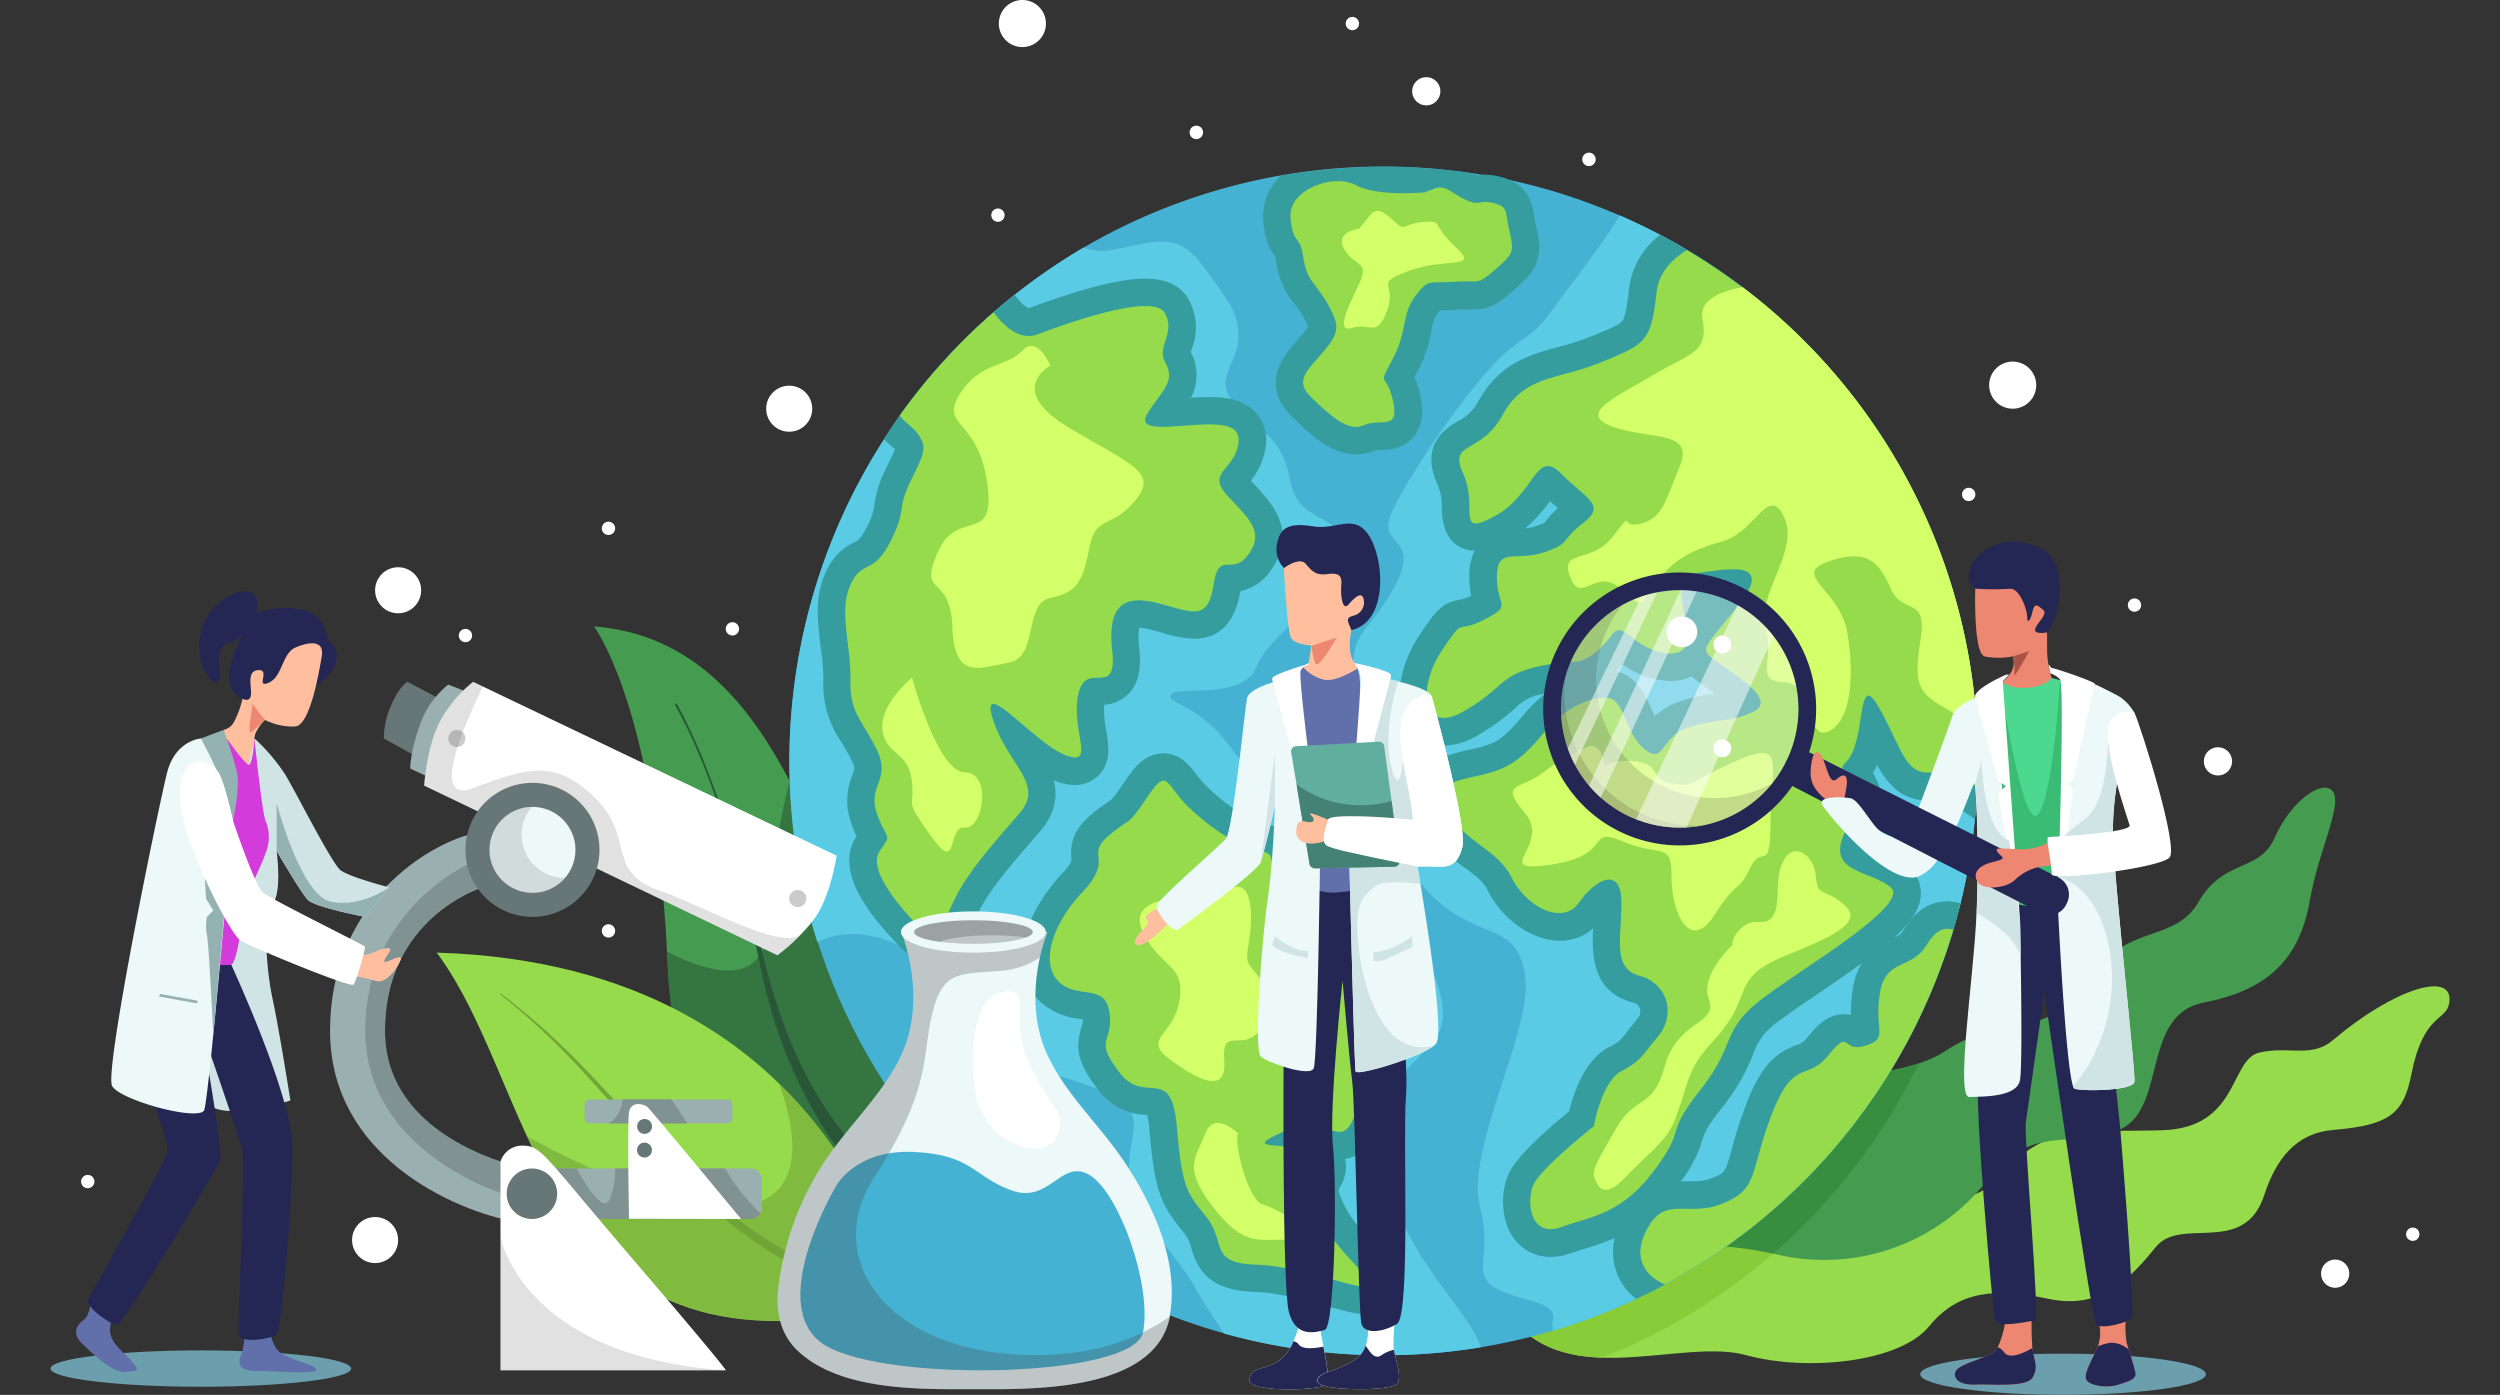<svg xmlns="http://www.w3.org/2000/svg" viewBox="0 0 472.28 263.51"><rect x="0" y="0" width="472.28" height="263.51" fill="#333333" stroke="none"/><defs><style>.cls-1{fill:none;}.cls-2{fill:#6c9fad;}.cls-3{fill:#95db4b;}.cls-4{fill:#88cc3a;}.cls-5{fill:#459b4f;}.cls-6{fill:#388e3e;}.cls-7,.cls-8{fill:#295638;}.cls-8{opacity:0.55;}.cls-10,.cls-9{fill:#72a537;}.cls-10{opacity:0.59;}.cls-11{fill:#46b2d3;}.cls-12{fill:#5acbe5;}.cls-13{fill:#359d9e;}.cls-14{fill:#d3ff69;}.cls-15{fill:#242754;}.cls-16{fill:#ffbf9f;}.cls-17,.cls-27{fill:#fff;}.cls-18{fill:#616faa;}.cls-19{fill:#edf8f9;}.cls-20{fill:#ed8772;}.cls-21{fill:#d1e4e5;}.cls-22{fill:#61ad9e;}.cls-23{fill:#458276;}.cls-24{fill:#4cd88e;}.cls-25{fill:#3bbc75;}.cls-26{fill:#aa5446;}.cls-27{opacity:0.33;}.cls-28{fill:#383838;opacity:0.18;}.cls-29{opacity:0.51;}.cls-30,.cls-34{fill:#424242;}.cls-30{opacity:0.27;}.cls-31{fill:#9aafaf;}.cls-32,.cls-33{fill:#677777;}.cls-32{opacity:0.5;}.cls-34{opacity:0.16;}.cls-35{fill:#94b2b2;}.cls-36{fill:#d33bdb;}</style></defs><g id="レイヤー_2" data-name="レイヤー 2"><g id="design"><rect class="cls-1" y="0.25" width="472.28" height="263"/><ellipse class="cls-2" cx="389.74" cy="259.61" rx="26.98" ry="3.89"/><ellipse class="cls-2" cx="37.94" cy="258.54" rx="28.4" ry="3.43"/><path class="cls-3" d="M462.7,189.4c-.5,3.62-4.83,1.81-7.15,13.49-1.46,7.37-3.93,9.67-14.8,10.57-7,.58-10.78,5.5-13,12.28-3.79,11.66-15.69,4-20.43,9.77s-10.17,12-20.24,9.87-17.12-1.61-22.65,5.18-23,8.61-34.57,5.44-31.77,6-42.87-5.44c4.61-18.59,34-24.45,34-24.45s11,3.32,24.7-1.38,22.84,8.42,33.16-3.45c7.93-9.12,15.15-7.32,29.65-7.77s12.7-13.3,18.27-14.65,9.9,1.12,14-2.41C452,186.92,463.57,183.14,462.7,189.4Z"/><path class="cls-4" d="M347.32,224.26c-.53.13-1.07.28-1.61.47-13.69,4.7-24.7,1.38-24.7,1.38s-29.4,5.86-34,24.45c4.21,4.34,9.74,5.71,15.61,5.91,2.19-.86,4.35-1.78,6.47-2.78,1.85-.86,3.67-1.78,5.46-2.74A113,113,0,0,0,347.32,224.26Z"/><path class="cls-5" d="M440.21,149.06c3,1.86-2,10.61-3.89,21.21s-7.55,16.71-20,19.13-6.35,21.65-17.22,24.46-15.81-.8-23.66,9.07a39.07,39.07,0,0,1-40,14c-18.12-4-22.73.84-29.94,3.69,3.16-17.89,12.42-37.92,12.42-37.92s36.74,4.21,49.48-4.09,19-1.45,26.6-13,16.65-7.14,21.38-15.3,11.42-5.46,14.3-12S438,147.68,440.21,149.06Z"/><path class="cls-6" d="M362.47,200.87c-15.37,5.16-44.55,1.82-44.55,1.82s-9.26,20-12.42,37.92c7.15-2.83,11.74-7.63,29.47-3.79A112.59,112.59,0,0,0,362.47,200.87Z"/><path class="cls-5" d="M157,242.64s-29.22-20.56-30.88-60.31-10.18-58.6-13.9-64c23.65,1.92,36.27,22.12,47.48,54.56S195.1,212.8,195.1,212.8,184.18,250.43,157,242.64Z"/><path class="cls-7" d="M127.9,133a107,107,0,0,1,5.92,13.05c1.75,4.44,3.3,9,4.73,13.52s2.73,9.15,3.9,13.78,2.12,9.32,3.52,13.85c2.75,9.05,6.55,17.89,12.24,25.36a52.29,52.29,0,0,0,9.69,10,43.44,43.44,0,0,0,5.75,3.73c1,.52,2,1,3.06,1.43.51.2,1,.39,1.55.56a14.38,14.38,0,0,0,1.45.4h0a2.26,2.26,0,0,1-.83,4.45.86.86,0,0,1-.23-.06,16.52,16.52,0,0,1-1.95-.72c-.59-.26-1.17-.54-1.74-.82-1.14-.58-2.23-1.21-3.29-1.88a46,46,0,0,1-5.92-4.52A58,58,0,0,1,156.2,214a87.48,87.48,0,0,1-11.4-26.45c-.28-1.17-.59-2.33-.85-3.5l-.74-3.51c-.51-2.33-1-4.67-1.52-7q-1.59-7-3.58-13.83c-2.78-9.09-5.94-18.17-10.56-26.49h0a.21.21,0,0,1,.07-.28A.21.21,0,0,1,127.9,133Z"/><path class="cls-8" d="M159.72,172.87a188.23,188.23,0,0,0-10.54-25.34,121.78,121.78,0,0,0-3.73,25.68c-.39,13.46-10.61,11.13-19.43,6.55,0,.85.09,1.7.12,2.57C127.8,222.08,157,242.64,157,242.64c27.16,7.79,38.08-29.84,38.08-29.84S170.93,205.31,159.72,172.87Z"/><path class="cls-3" d="M170.38,246.3s-10.66-64-87.87-66.34C102.67,207.12,101,263.7,170.38,246.3Z"/><path class="cls-9" d="M162.39,244.85a91.71,91.71,0,0,1-19.94-10.37,106.85,106.85,0,0,1-16.82-14.8c-5.13-5.42-9.89-11.14-14.93-16.6a135.87,135.87,0,0,0-16.21-15.24.1.1,0,0,1,0-.14.09.09,0,0,1,.14,0,135.77,135.77,0,0,1,16.58,14.94c5.16,5.38,10,11,15.25,16.28a105.92,105.92,0,0,0,16.9,14.27,89.84,89.84,0,0,0,19.75,9.75h0a1,1,0,1,1-.69,1.93Z"/><path class="cls-10" d="M147.17,204.71c2.59,7,6,20.63-6,23-11.11,2.21-30.43-6.95-41.54-13,10.56,22.85,25.61,42.87,70.79,31.54C170.38,246.3,166.59,223.57,147.17,204.71Z"/><path class="cls-11" d="M373.62,143.75c0,1.66,0,3.3-.11,4.94q-.12,3-.42,5.95a108.56,108.56,0,0,1-2.72,16c-.41,1.68-.87,3.35-1.36,5a112.46,112.46,0,0,1-54.47,67c-1.79,1-3.61,1.88-5.46,2.74a112,112,0,0,1-29.43,9.15A112.28,112.28,0,0,1,167,83c1-1.51,2-3,3-4.45A113.18,113.18,0,0,1,187.69,59c1.31-1.13,2.64-2.24,4-3.31a113.55,113.55,0,0,1,13-8.91,112.35,112.35,0,0,1,56.64-15.32,112.34,112.34,0,0,1,17,1.29h0c.54.08,1.1.17,1.64.27h0q2.67.43,5.3,1h0A111.28,111.28,0,0,1,306,40.72c2.58,1.12,5.12,2.34,7.59,3.64,1.7.9,3.37,1.83,5,2.81A112.16,112.16,0,0,1,373.62,143.75Z"/><path class="cls-12" d="M373.62,143.75c0,1.66,0,3.3-.11,4.94q-.12,3-.42,5.95a108.56,108.56,0,0,1-2.72,16c-.41,1.68-.87,3.35-1.36,5a112.46,112.46,0,0,1-54.47,67c-1.79,1-3.61,1.88-5.46,2.74a110.64,110.64,0,0,1-15.64,6c-.91-2.42,2.48-3.91-5.29-6-12.89-3.41-5.57-5.94-8.5-17.11s9.68-33,8.5-43.5-8.17-7.14-16.48-14.5-6.23-12.9-10.31-20.13-5.79-9.91-5.88-20.9,2.17-8.23,7.75-18.05-3-7.84-.47-14,15.67-26.09,22.9-31.55,4.19-2.86,12-13c3.48-4.55,6.31-8.72,8.37-11.93,2.58,1.12,5.12,2.34,7.59,3.64,1.7.9,3.37,1.83,5,2.81A112.16,112.16,0,0,1,373.62,143.75Z"/><path class="cls-12" d="M279.65,254.53a112.86,112.86,0,0,1-48.35-2.59h0c-9.48-14.05-1.91-4.62-13.49-19.72s4.57-20.82-10.51-26.54-20.8-3.6-22.88-10.37,1.56,12-8.31,0,14.23-7.62-6.39-16.8c-7.27-3.24-12.05-2.05-15.31-.56A112.45,112.45,0,0,1,167,83c1-1.51,2-3,3-4.45A113.18,113.18,0,0,1,187.69,59c1.31-1.13,2.64-2.24,4-3.31a113.55,113.55,0,0,1,13-8.91,10,10,0,0,0,5.66.37c8.31-1.48,12-3.63,17.14,3.43s6.58,8.65,6.41,13.55-5.22,7.59,0,13,8.21,5.39,10,14.22,12.34,4.9,8.61,14.65-12.55,13.65-15.15,20-15.19,3.5-16.16,5.19,4.46,1.65,10.05,8.43,6.35,11.29,14.55,14,9.74,7.86,14.42,13.06,15.58,21.85,11.42,28.59-8.86,6.07-7.29,15.24-3.16,11.83,1.29,21.66C269.57,240.83,278.85,250.23,279.65,254.53Z"/><path class="cls-13" d="M285.79,55c-2.5,2.15-4.21,3.46-7.45,3.46h-1.63c-.42,0-.93,0-1.55.05-1.29.1-2.29.11-3,.11H272l-.46.6a7.35,7.35,0,0,0-1.11,3.23,26.47,26.47,0,0,1-2.82,8.09c-.11.22-.25.47-.39.72a17.2,17.2,0,0,1,1.09,3.5c.44,2.09.81,5.13-1.13,7.6S262.34,85,260.82,85a6.55,6.55,0,0,0-1,.08,8.78,8.78,0,0,1-3.59.76c-4.68,0-8.33-3.46-11.85-6.81l-.13-.13c-6.61-6.29-1.45-12.1.77-14.58L246.16,63a13.35,13.35,0,0,0,1-1.29c-.13-.3-.36-.79-.78-1.59a16.48,16.48,0,0,0-1.65-2.44,16,16,0,0,1-3.64-8.24,6,6,0,0,0-.19-1v0c-1.16-1.53-1.91-3.12-2.25-6.72a10.18,10.18,0,0,1,2.72-7.87c.21-.23.43-.46.65-.66a112.64,112.64,0,0,1,36.38-.39h0a6.1,6.1,0,0,0,.72.37A7.19,7.19,0,0,1,280,33h0a4.18,4.18,0,0,1,.51,0,11.86,11.86,0,0,1,2.7.34,11.36,11.36,0,0,1,2.09.7h0c3.38,1.52,4.12,4.23,4.52,6.72.09.51.18,1.12.36,1.86C291.57,48.46,290.74,50.76,285.79,55Z"/><path class="cls-13" d="M240.05,107.76a9.16,9.16,0,0,1-5.73,3.91c-1,6-4,9-8.78,9a23.22,23.22,0,0,1-6.17-1.19c-.48-.13-1-.28-1.52-.41a11.16,11.16,0,0,0-2.64-.48,13.68,13.68,0,0,0,0,3.76c.29,2.65.36,6-1.78,8.45a7,7,0,0,1-4.84,2.33,20.54,20.54,0,0,0,.41,5c.43,2.61.91,5.57-1.15,8a6.24,6.24,0,0,1-4.82,2.17,10.14,10.14,0,0,1-3.69-.79l-.27-.1c.73,2.88.4,6.18-2.6,9.66l-1.11,1.27c-4.15,4.81-7.74,9-9.88,12.8-.48.87-.91,1.83-1.35,2.78-1.48,3.22-3.51,7.63-8.31,7.63a8.34,8.34,0,0,1-6.12-3c-4.09-4.37-12.54-13.42-7.91-20.55a26.38,26.38,0,0,1-1-2.57,12.4,12.4,0,0,1,.23-9c.48-1.37.5-1.43,0-2.52-.7-1.47-1.4-2.61-2.06-3.72a18.91,18.91,0,0,1-3.41-11.87A43.49,43.49,0,0,0,155,122c-.55-4.6-1.12-9.36.95-13.8a10.91,10.91,0,0,1,5.49-5.78c.71-.37,1.1-.57,2.07-2.39a12.33,12.33,0,0,0,1.68-4.77,21.43,21.43,0,0,1,2.26-6.92c.4-.81,1.25-2.51,1.63-3.48,0,0,0,0,0,0s-.45-.41-.71-.62-.91-.77-1.43-1.3c1-1.51,2-3,3-4.45A113.18,113.18,0,0,1,187.69,59c1.31-1.13,2.64-2.24,4-3.31l.14.16a7.55,7.55,0,0,0,2.48,2.39c9.95-3.72,17.36-5.61,22.05-5.61,5,0,7.27,2.21,8.27,4.07a11,11,0,0,1,.49,9.27l-.16.53a9.19,9.19,0,0,1,0,8.66c1.19-.09,2.4-.15,3.53-.15,2.92,0,6.56.36,8.93,3.17a7.89,7.89,0,0,1,1.62,6.64,13.23,13.23,0,0,1-2.74,6c.18.19.34.37.52.55C240.23,95,245.35,100.41,240.05,107.76Z"/><path class="cls-13" d="M370.37,170.65c-.41,1.68-.87,3.35-1.36,5a112.46,112.46,0,0,1-54.47,67c-1.79,1-3.61,1.88-5.46,2.74a11.34,11.34,0,0,1-3.73-5.15,11.64,11.64,0,0,1-.32-6.39,16.1,16.1,0,0,1,1.53-4.07c3.05-5.78,7.4-6.6,10.89-6.62h2.17a9.55,9.55,0,0,0,3.93-.67c2.36-.95,2.36-.95,3.59-5.38a87.36,87.36,0,0,1,2.71-8.42c2.84-7.46,5.53-9.72,9.5-11.26a3.78,3.78,0,0,0,2.08-1.44c1.42-1.75,3.56-4.39,6.86-4.39a6.48,6.48,0,0,1,1.38.15,28.14,28.14,0,0,1,.31-4.68,13.61,13.61,0,0,1,1.81-5.26h0a12,12,0,0,1,5.64-4.52l.2-.09h0c1.17-.54,1.5-.76,1.86-1.35.84-1.37,3.39-5.57,8.35-5.57A8.89,8.89,0,0,1,370.37,170.65Z"/><path class="cls-13" d="M318.61,47.17c-1.64-1-3.31-1.91-5-2.81a15.1,15.1,0,0,0-5.88,10.29c-.17,1.54-.57,5.16-1.26,6s-2.84,1.64-5.71,2.84l-.26.1a50,50,0,0,1-6.27,2c-5.17,1.42-11,3-15,10.3a8.68,8.68,0,0,1-3.88,3.73c-2,1.19-7.34,4.33-3.71,12.06a10.22,10.22,0,0,1,.71,4.27c.15,6.81,3.87,8,6.23,8.07a10.87,10.87,0,0,0-1,5,17.32,17.32,0,0,0,.33,3.48,5.77,5.77,0,0,1-2,.76c-3.61.56-4.83,2.39-7.79,6.79-3.14,4.66-5.12,11.56-2.51,16.47a8.06,8.06,0,0,0,7.21,4.33h0A12.56,12.56,0,0,0,279,139a40.78,40.78,0,0,0,7.18-5.17,9.43,9.43,0,0,1,5.15-2.71c.25-.05.47-.12.7-.17a27.15,27.15,0,0,0-4.05,3.92c-3.41,4-4.66,5.17-7.73,6.12-.65.19-1.51.39-2.44.59-3.67.82-8.69,1.93-10.37,6.4-.71,1.89-1,4.94,1.83,8.77a33.82,33.82,0,0,0,7.57,7.27c2.22,1.65,3.41,2.58,4.21,4.19,2.73,5.51,8.45,9.51,13.58,9.51a9.44,9.44,0,0,0,6.33-2.33c-.25,5.06-.16,12,7.52,14a1.76,1.76,0,0,1,1.33,1.12,2.1,2.1,0,0,1-.52,2c-.8,1-1.4,1.73-1.9,2.36a7.75,7.75,0,0,1-3.54,3c-4.51,2.47-6.57,8.52-7.41,12.07-4.17,3.4-10,8.54-11.46,11.86-1.39,3.13-1.59,8.16.72,11.71a8.51,8.51,0,0,0,7.26,3.94,11.26,11.26,0,0,0,3.73-.68c.94-.34,1.88-.62,2.81-.91a49.4,49.4,0,0,0,5.58-2c3.68-1.61,7.6-4.24,11.66-9.64.27-.37.53-.72.76-1a24.09,24.09,0,0,0,4.06-7.74c.41-1.32.76-2.46,3.76-6.24a38.21,38.21,0,0,0,5.83-10,12.17,12.17,0,0,1,4.73-6.21c1.85-1.42,4.67-3.34,7.66-5.37,3.19-2.16,5.94-4.06,8.3-5.79h0a73.55,73.55,0,0,0,5.84-4.61h0c3.37-3,5-5.47,5.18-8.12a6.49,6.49,0,0,0-2.2-5.32,19,19,0,0,0-5.79-3.18c-.54-.22-1.24-.5-1.78-.75a5.46,5.46,0,0,1,.4-.82c3.55-6.49,1.73-10.76.3-13.07a12.81,12.81,0,0,0,.83-1.49c2,3.63,4.53,6.72,9.8,6.72l.91,0h.26a10,10,0,0,1,5.1,1.92l2.43,1.6q.3-3,.42-5.95c.08-1.64.11-3.28.11-4.94A112.16,112.16,0,0,0,318.61,47.17ZM291.93,98.54a2.11,2.11,0,0,1-.17.22,15.31,15.31,0,0,1-1.83.69,8.39,8.39,0,0,1-1.78.36,27.35,27.35,0,0,0,4.64-5.13L294.31,96A18.57,18.57,0,0,0,291.93,98.54ZM318,132.3a13.45,13.45,0,0,0-5.41,3l-.58-1.29c-1.05-2.42-2.74-6.31-6.76-7.21.5-.44.92-.85,1.3-1.24a16.7,16.7,0,0,0,9,3.09,9.19,9.19,0,0,0,4-.86,20.71,20.71,0,0,0,2.08,1.61l1.36.95.93.65A37.16,37.16,0,0,0,318,132.3Z"/><path class="cls-13" d="M265.77,177.75a26.11,26.11,0,0,1-3.32-7.15c-1.18-4-2.91-5.61-7.73-7A13.37,13.37,0,0,0,251,163a8.66,8.66,0,0,0-3.6.74l-.16-.14a8.31,8.31,0,0,1-1.85-1.84.59.59,0,0,0,0-.13,6.68,6.68,0,0,0-5-5.63l-4.37-1.4a37.28,37.28,0,0,1-8.08-6.07,22.27,22.27,0,0,1-2-2.33c-1.18-1.54-3-3.88-6.17-3.88-3.73,0-5.81,3.11-7.48,5.6-2,2.91-2.15,3-2.73,3.42A31.14,31.14,0,0,0,206,154c-3.54,3.06-3.82,5.79-3.6,8.28,0,.14,0,.27,0,.35a7.55,7.55,0,0,1-1.77,2.4c-5,5.39-7.76,11.47-7.47,16.67a10.81,10.81,0,0,0,3.73,7.88,13.32,13.32,0,0,0,7.34,2.92,1.47,1.47,0,0,1,.29.05,3.67,3.67,0,0,1-.26,1.6c-1.23,4-.48,6.86,3,11.48a11.84,11.84,0,0,0,9.47,5,17.72,17.72,0,0,1,.4,2.7c1,11.46,2.05,13.94,5.92,18.81.27.33.56.69.86,1.09a7,7,0,0,1,1.14,2.58c1.4,4.78,4,8,12.17,8.25,4,.12,9.13,1.52,13.25,2.65,3.73,1,5.77,1.56,7.5,1.56a5.87,5.87,0,0,0,4.67-2,5.52,5.52,0,0,0,1.23-4.48c-.38-2.4-2-4.14-4.17-6.53s-5-5.42-6.35-8.91a5.88,5.88,0,0,1-.46-1.66c0-.08.14-.26.22-.4a7.21,7.21,0,0,0,1-5.37c5-.71,6.65-6.21,7.38-8.65,1.63-5.36,1.68-7.54,1-9.73a32.53,32.53,0,0,1,1.09-3.51,9.77,9.77,0,0,1,2.85-4.47C271.82,187.53,268.88,182.78,265.77,177.75Z"/><path class="cls-3" d="M269.08,36.34s-8.83.87-13-1.38-12.81.87-12.29,6.23,1.73,2.77,2.42,7.45,2.7,5.19,4.73,9,2.24,5-.81,8.66-5.82,5.54-2.36,8.83,6.86,6.58,9.92,5.19,6.7,1.21,5.49-4.5S260.07,73.4,263,68s1.73-8.48,4.32-12,2.6-2.42,7.45-2.77,4,.87,7.62-2.25,3.63-3.46,2.77-7.27-.18-4.68-3.12-5.37-2.25.69-5-.52-3.81-2.94-5.89-2.25Z"/><path class="cls-3" d="M235.83,104.73c-3.11,4.33-5.53-1-6.57,5.71s-3.64,5.38-10,3.64-10.16-.47-9.15,8.86-5.05,1.44-6.43,8.32,3.46,13.64-2.42,11.39-16.46-15.41-13.68-6.75,9.87,12.14,5,17.76-9,10.27-11.6,15S177.32,179,173.5,175s-9.69-10.84-7.27-14.3,1.29-1.71-.57-7,2.72-6.34,0-12-5.14-6.87-5-13.21-2.27-13.1,0-18,4.17-1.72,7.45-8,1.22-6.24,4-11.78,2.94-6.4,1.21-8.83c-.9-1.26-2.35-2-3.36-3.36A113.18,113.18,0,0,1,187.69,59c2.26,3,5.15,5.35,8.32,4.16,6.92-2.6,22-7.79,24.06-4s-1.55,6.23,0,9.17.67,4.16-1.56,7.27-4.32,5.33,2.35,5,13.93-1.71,13.07,3.3-6.06,5.38-2.08,9.71S239,100.41,235.83,104.73Z"/><path class="cls-3" d="M369,175.65a112.46,112.46,0,0,1-54.47,67c-4.35-1.89-6-5.61-3.39-10.44,3.46-6.54,7.61-2.11,14.38-4.89s5-5.88,9.17-16.76,6.58-6.09,10.77-11.28,2.38-.35,6.89-1.73,1.72-2.77,2.75-9.7,5.9-4.5,8.83-9.29C365.71,175.65,367.21,175.11,369,175.65Z"/><path class="cls-3" d="M373.62,143.75c0,1.66,0,3.3-.11,4.94-2.84-1.85-5.83-2.94-8.56-2.75-5.07.34-5.32-3.81-9.84-12s-2.41,5.78-6.21,9.82,4.64,4.27,0,12.76,4.5,7.79,8.29,11.13S340.24,183,332.65,188.88s-4.54,8.31-11.46,17.06-2.43,6.83-8.66,15.14-11.77,8.66-17.63,10.74-6.61-4.85-5.22-8,11.42-11.08,11.42-11.08,1.4-8.31,5.2-10.39,3.47-2.42,6.93-6.57,1.73-10.05-3.46-11.43-3.47-6.93-3.47-13.85-4.84-4.51-8,0-10,.7-12.68-4.62-7.75-6.11-12.25-12.24,3.8-6.34,8.31-7.72,6.57-3.46,10.18-7.74,8.16-6.46,11.63-6.37,3.46,6.84,7.28,9.78,2.76-2.6,8.65-4.32,7.27-.7,11.77-2.81-2.76-6.54-6.58-9.26-3.11-2.13,3.75-10.78-1.67-6.94-6.86-6.29-4.22,3.36-2.78,10.32-5.88,5.66-10,2.28-3.12-1.12-6.93,2.19-4.75,1.39-11.77,3.13-5.89,4-13.67,8.41-8.59-4.68-4-11.52,2.42-3,8-5.87,2.43-2.31,2.43-8.06,3.46-2.91,8.78-4.64,3-2.08,7.49-5.54.69-4.51-4.13-9.35-4.87,3.8-12.5,8-3.11-1.73-6-8,3.28-3.47,7.44-11.08,10.38-6.58,18.7-10,9.34-3.8,10.38-13.15c.41-3.66,2.78-6.2,5.73-8a112.53,112.53,0,0,1,55,95.1C373.62,142.76,373.62,143.26,373.62,143.75Z"/><path class="cls-3" d="M233.93,159.37a43.43,43.43,0,0,1-9.78-7.28c-4.16-4.33-3.64-7.13-7.54-1.32s-2.85,3.4-7.27,7.2,1.3,4-4.93,10.65-7.79,13.94-4.16,17.06,8.57,0,9.35,5.71-3.11,4.64,1.82,11.15,9.87-1.8,10.91,10.41,2.08,12.46,5.71,17.14.26,8.57,9.35,8.83,21.73,5.88,21.39,3.72-7.41-7.1-10.24-14.37,3.14-6.49-.76-9.87-14.34-.55-5.2-4.67,10.86,5.44,14-4.94-1.36-3.6,2.19-13.49,8.84-4.69,2.58-14.82-1.93-10.1-8.13-11.94-3.55,3.73-9.3-.95-2.22-5.74-5.16-6.68Z"/><path class="cls-14" d="M300.5,140.88a36.39,36.39,0,0,0-9,5.06c-4.28,3.38-8.47,1.66-3.39,7.72s-7,11.45,5,9.66,6.3-7.38,13.57-4.33,9.09-.14,9.09,6.65,3.46,14.41,8.1,7.23,4.37-4,6.71-8.83,3.89,1.38,3.89-9,3.12-15.55-6.49-11.28-7.27,4.81-11.95,4.28-1.81-3.81-7.53-4.25-5.19,2.16-5.71-.44S300.5,140.88,300.5,140.88Z"/><path class="cls-14" d="M327.25,178.55s-6.23,5.66-4.41,10.29-5.93,3.85-8.29,12.42-5.35,5.19-9.31,12-4.48,7.86-4,9.25,1.56,4.32,5.71,0,4.13-3.83,7.19-7.18,3.72-9.63,5.8-13.64,4.67-5.31,7.27-9.73,1.74-7.49,7.76-10.37,17.62-6.31,13.89-10.17-5.55-1.61-5.81-5.73-4-6.7-6-3.33-.53,8.13-2.05,10.56-3.34.2-5.68,2.09S327.25,178.55,327.25,178.55Z"/><path class="cls-14" d="M373.6,142.27c-3.84-1.12-.18-5.23-5.83-8.34s-6.24-4.87-4.94-13.18-3.38-4.42-5.64-9.56-4.49-7.58-11.72-5.14,2,5.35,3.43,13.1,1,16.92-3.43,19-2.64-9.09-8.41-9.26-1.76-4.24-3.51-10.42,6.43-14.34,3.51-20.72-5.39,2.74-11.69,4.53-8.25,3.15-11.88,6.75-2.08,7.3-7,2.48-7.79,3-9.86-2.48,3.89-2.3,8.12-7.75,1-1.31,5.19-2.37,4.61-4.13,7.4-10.88-5.65-4.94-12.59-7.38.45-5.61,7.46-9.76,10.65-4.16,9.4-10.65c-.71-3.66,3.65-5.26,7.58-6A111.9,111.9,0,0,1,373.6,142.27Z"/><path class="cls-14" d="M198.43,69.07s-8.48,4.46,3.29,11.58,17.35,8.47,12.66,14-7.36,2.44-8.62,9-2.53,8.31-7.44,9.35-2.14,11.17-7.68,12.16-10.38,3.54-10.73-6.74-6.58-5.42-2.77-14.08,11.08-1,9.35-13.16-9-10.51-5.2-16.68,9-5.13,11.84-8.25S198.43,69.07,198.43,69.07Z"/><path class="cls-14" d="M172.29,128s4.85,17.92,10,17.92,3.47,10.77,0,10.41-1.07,9.16-6.42,1.62-2.93-4.79-3.62-10.49-4.85-4.65-5.54-9.5S172.29,128,172.29,128Z"/><path class="cls-14" d="M227,169.53s-14.5-1-11.23,6.23,8.12,6.11,7.08,13.08-7.4,7.31-1.63,11.47,10.53,6.23,10.06,0,3-2.05,6.11-5,9.29,3.59,3.78-5.74S235,184,236,177.45s-.09-12.48-4.72-8.83S227,169.53,227,169.53Z"/><path class="cls-14" d="M233.93,214.16c-1,1,1.69,12.57,4.65,13.38s13.52,7.05,6.34,6.7-9.5,1.68-15.59-6-3.37-9.61-1.63-14.11S233.93,214.16,233.93,214.16Z"/><path class="cls-14" d="M256.74,43.23s-4.8.48-2.73,3.94,4.81,2,2.73,6.45-4.58,9.34-1.25,8.31,4.63,2,6.57-3.27-2.85-4.92,4.16-7.51,13.5-.13,8.7-4.55-2.08-4.93-6-4.67-3.25,2-5.46-.06-3.37-2.75-4.67-1.15S256.74,43.23,256.74,43.23Z"/><path class="cls-15" d="M242.58,107.33a5.06,5.06,0,0,1-1.29-4.76c.6-3.12,2.51-3.81,6.92-3.12s7.8-2.68,10.57,2,3.37,16-3.47,17.58S242.58,107.33,242.58,107.33Z"/><path class="cls-16" d="M246.22,126.07l1-.82.52-3.29s-3.12-.17-3.85-1.47-1.35-13.16-1.35-13.16,2.95-2.25,4.16-.78,2,2.17,4,1.91,2.86.08,2.69,2,.17,5.11,1.38,3.72,2.34-2.34,2.77-1.21a2.58,2.58,0,0,1-1.21,3.1c-1,.45-2.08.36-1.56,1.66l.52,1.3s-1,4.15.61,6.23-.93,6.84-5.84,5.37S246.22,126.07,246.22,126.07Z"/><path class="cls-16" d="M221.22,173.93s-4.86,5.32-6.49,4.54,2.92-4,2.08-4.54-.2-1.5,2.14-2.41S221.22,173.93,221.22,173.93Z"/><path class="cls-17" d="M250.72,261.43c-.06.13-.27.25-.58.36-2.82,1-14.45,1.11-14.13-1.14.34-2.51,2.5-1.65,5.45-3.47a8.44,8.44,0,0,0,2.88-3.79,21.28,21.28,0,0,0,1.28-3.82s3.72.43,3.86,1.88c.06.47.28,1.6.54,2.94.31,1.54.65,3.38.79,4.82A4.71,4.71,0,0,1,250.72,261.43Z"/><path class="cls-17" d="M264,261.34c-.78,1.27-10.36,1.45-13.83.45-.75-.21-1.21-.48-1.24-.8-.08-.9.67-1.32,1.91-1.78a25.68,25.68,0,0,0,4.94-2.2A5.39,5.39,0,0,0,258,254.2a8.85,8.85,0,0,0,.22-4.63h5.29a35.52,35.52,0,0,0-.26,4.75,4.57,4.57,0,0,0,.08.69C263.67,257,264.82,259.94,264,261.34Z"/><path class="cls-15" d="M250.14,261.79c-2.82,1-14.45,1.11-14.13-1.14.34-2.51,2.5-1.65,5.45-3.47a8.44,8.44,0,0,0,2.88-3.79,1.39,1.39,0,0,1,1,.59c.7,1,3,.75,4.66.41.31,1.54.65,3.38.79,4.82-1.24.46-2,.88-1.91,1.78C248.93,261.31,249.39,261.58,250.14,261.79Z"/><path class="cls-15" d="M264,261.34c-.78,1.27-10.36,1.45-13.83.45-.75-.21-1.21-.48-1.24-.8-.08-.9.67-1.32,1.91-1.78a25.68,25.68,0,0,0,4.94-2.2A5.39,5.39,0,0,0,258,254.2c.83,1.28,1.73,2.72,3,1.8a6.44,6.44,0,0,1,2.33-1C263.67,257,264.82,259.94,264,261.34Z"/><path class="cls-15" d="M253.62,185.29s-2.59,23.89-1.81,31.16.38,34.28-1.56,34.8-5.46,1.43-6.76-3.37-1-48.57-1-48.57,2.81-31.68,6.08-32.59,14.8-2.21,14.68,3.24,3,29.74,2.36,37.14.9,41.43-1.7,43-6.23,2.08-6.75-.12-1.17-41.43-1.69-45.45S253.62,185.29,253.62,185.29Z"/><path class="cls-18" d="M246.61,165.64s.39,3.55,6.62,2.9,10-1.41,10-1.41l-6.73-40.87s-4,2.64-6.41,2.14a7.6,7.6,0,0,1-3.86-2.33s-4,.85-3.11,4.68c0,0-1.11,18.58-.12,25.76S246.61,165.64,246.61,165.64Z"/><path class="cls-17" d="M246.57,125.6s-6.24,1.82-6.24,2.59,6.15,34.63,7.1,34.11,2.43.18,2-2.77-4.29-31.77-3.72-32.81a2,2,0,0,1,1.43-1.12l.13-.35Z"/><path class="cls-19" d="M240.43,128.9s-4.51,1.29-4.86,3-2.68,25.1-4,26.57-12.81,11.43-13.07,12.56,3,5.28,4,4.59,15-10.91,15.67-12.73,2.68-10.6,2.68-10.6-.34,10.95-1.38,17.7-2.68,28.39-1.3,29.6,9.26,3.9,10,2.26,1.22-40.51,1.22-40.51Z"/><path class="cls-19" d="M276.26,160c-.84,3.23-2.23,3.73-4.3,3.74l-.81,0a25.5,25.5,0,0,0-3.37,0s.22,1.25.56,3.29c1.35,8.08,4.56,28.39,2.9,30.19a4,4,0,0,1-.46.4l-.24.18c-2.49,1.69-9.17,3.94-12.51,4.58-1.13.23-1.88.26-1.94,0s-.17-2.81-.29-6.62c-.31-9.78-.76-27.68-.94-34.78,0-1.89-.07-3-.07-3l1-3.8,6.86-25.77s.6.11,1.48.33c2.12.51,5.79,1.55,6.35,2.78a.88.88,0,0,1,.05.15C271,133.48,277.21,156.33,276.26,160Z"/><path class="cls-17" d="M255.92,125.25s6.66,1.39,6.84,2.25S257,158,257,158h-2.25s2.57-28.36,2.21-30.11a4.69,4.69,0,0,0-.94-2.31Z"/><path class="cls-20" d="M247.78,122l4.76-1.56s-3.55,6.32-4.07,4.85A16.07,16.07,0,0,1,247.78,122Z"/><path class="cls-21" d="M267.78,163.71s.22,1.25.56,3.29c-3.16-.39-7.12-.67-8.61.5-2.34,1.82-3.9,3.27-3.12,11.05.74,7.33,4.49,21.49,14.17,19l-.24.18c-2.49,1.69-9.17,3.94-12.51,4.58-1.13.23-1.88.26-1.94,0s-.17-2.81-.29-6.62c-.31-9.78-.76-27.68-.94-34.78,0-1.89-.07-3-.07-3l1-3.8,6.86-25.77s.6.11,1.48.33c-.7,2.3-2.76,9.82-1.39,15.73,1.64,7.07,2.31-.71,2.31-.71s5.1,13.24,6.89,20l-.81,0A25.5,25.5,0,0,0,267.78,163.71Z"/><path class="cls-22" d="M264.38,162.55a1,1,0,0,1-1,1.18l-15,.31a1.05,1.05,0,0,1-1-.87l-2.45-15-1-6a1,1,0,0,1,1-1.21l15.48-.84a1,1,0,0,1,1.09.91l1.39,10.32Z"/><polygon class="cls-21" points="240.85 152.31 240.85 142.28 238.17 162.91 240.85 152.31"/><path class="cls-21" d="M240.85,176.85a13.47,13.47,0,0,0,2.52,1.7c2.33,1.41,3.72,1.07,3.72,1.07V181a34,34,0,0,1-4.66-1.21,6.56,6.56,0,0,1-2.1-1.24Z"/><path class="cls-21" d="M259.47,179.88a11.82,11.82,0,0,0,3.91-1,19.63,19.63,0,0,0,3.45-2.07v2.07s-2.6,1.22-4.51,2.08a4.22,4.22,0,0,1-2.85.54Z"/><path class="cls-23" d="M264.38,162.55a1,1,0,0,1-1,1.18l-15,.31a1.05,1.05,0,0,1-1-.87l-2.45-15a20.06,20.06,0,0,0,11.44,3.94,20.87,20.87,0,0,0,6.51-.78Z"/><path class="cls-16" d="M250.9,154.85s-4.25-1.85-3.29-.94.73,1.65-.74,1.34-1.83-.13-2,1.69,1.78,3.2,5.46,1.94S250.9,154.85,250.9,154.85Z"/><path class="cls-17" d="M276.26,160c-.95,3.63-2.59,3.81-5.11,3.71a25.5,25.5,0,0,0-3.37,0c-2.82-.59-8.83-1.78-12.92-2.73a27.51,27.51,0,0,1-4-1.1c-1.64-.78-.35-3.47,0-5,.12-.56,2.24-.71,4.91-.68,4.71,0,11.11.68,11.11.68s.16-1-1.34-8.39-1.7-12.38,2.28-14.72a2.69,2.69,0,0,1,2.64-.23.88.88,0,0,1,.05.15C271,133.48,277.21,156.33,276.26,160Z"/><path class="cls-24" d="M394,171.65a60.24,60.24,0,0,1-7.2,2.42c-4.86,1.4-10.6-2.42-10.6-2.42V136.07L378,130l.35-1.21,9.22-.72,1.57.42h0l3,.79.56,13Z"/><path class="cls-15" d="M373.15,111.21s-2-.91-.9-4,6.16-6.75,12.92-3.83,3.5,15.53.65,17.22S373.15,111.21,373.15,111.21Z"/><path class="cls-20" d="M373.15,111.21s-.39,12.14,1.76,12.79a13.34,13.34,0,0,0,5.32,0,3.61,3.61,0,0,1-.32,3,6,6,0,0,1-1.56,1.76s1.17,1.49,4.74,1.16,4.48-1.88,4.48-1.88a18.18,18.18,0,0,1-.85-5.26v-3.31s-2.72.52-2.2-.78,2.4-2.72,1.43-3.5-1.56-1.5-2,.39-1,2.27-1,.9-1.49-5.51-3.31-5.25A51.83,51.83,0,0,1,373.15,111.21Z"/><path class="cls-25" d="M394,171.65a60.24,60.24,0,0,1-7.2,2.42c-4.86,1.4-10.6-2.42-10.6-2.42V144.74C377.25,136.57,378,130,378,130s4.35,27.76,7.1,23.78,4-23.93,4-25.29a.24.24,0,0,0,0-.08l0,.09c.2.71,1.83,6.37,3.56,13.81Z"/><path class="cls-20" d="M384,260.21c-1.1,2-7.85,1.24-10.77,1.36s-4.29-1-3.83-2.4,5-2.39,6.95-3.51a3.17,3.17,0,0,0,1.06-1.18,17.56,17.56,0,0,0,1.47-5.37l4.94-.72a61.73,61.73,0,0,0,.12,6.27q0,.22.06.42C384.32,257.16,385.1,258.26,384,260.21Z"/><path class="cls-20" d="M403.41,259.3c.2,1.31-1.24,1.63-3.32,2.31s-5.57.16-6-1.07,1.3-3.92,2.21-6.18l.06-.12a8.06,8.06,0,0,0,0-4.93l5.33-1.24a19.62,19.62,0,0,0,.06,5.59c.11.4.24.83.37,1.28A42,42,0,0,1,403.41,259.3Z"/><path class="cls-15" d="M384,255.08c.33,2.08,1.11,3.18,0,5.13s-7.85,1.24-10.77,1.36-4.29-1-3.83-2.4,5-2.39,6.95-3.51a3.17,3.17,0,0,0,1.06-1.18,3.38,3.38,0,0,1,1.21,1c1,1.35,3.63.17,5.32-.82Q384,254.89,384,255.08Z"/><path class="cls-15" d="M403.41,259.3c.2,1.31-1.24,1.63-3.32,2.31s-5.57.16-6-1.07,1.3-3.92,2.21-6.18a9.6,9.6,0,0,1,2.41-.7,5.09,5.09,0,0,1,3.41,1.28A42,42,0,0,1,403.41,259.3Z"/><path class="cls-15" d="M386.2,187.37s-3.11,21.81-3.5,24.67,2.73,37.27,1.75,37.4-7.21,1.55-7.59,0-3.9-40.65-3.12-45.71,4.15-33.55,4.93-33.2,16.29,1.38,17.3,4.63,4.52,37.53,4.52,37.53,3,35.58,2.21,36.36-5.79,2.22-6.73,1.11S386.2,187.37,386.2,187.37Z"/><path class="cls-19" d="M381.61,204c-.56,3.37-7.22,3.12-9.56,3.24s0-17,1-29.48c.14-1.69.25-3.45.33-5.22.1-2.05.15-4.13.17-6.15.06-2.92,0-5.75,0-8.27-.11-5.42-.36-9.46-.49-10.08s-1.43,3.58-3.47,8.08a34.46,34.46,0,0,1-3.58,6.4L357.19,158a10.22,10.22,0,0,0,2.78.54,49.48,49.48,0,0,0,2.5-6c2.46-6.42,5.92-15.88,6.33-17.23.65-2.07,4.33-3.46,4.33-3.46l2.95.87,3.49,26.1.33,2.5,1.19,8.9.52,3.87s.07,2.74.12,6.56C381.86,188.72,382,201.7,381.61,204Z"/><path class="cls-19" d="M403.22,204.38c-.25,1.69-9.74,1.81-11.3,1.29-.11,0-.2-.2-.3-.49-1.47-4.3-2.9-34.65-2.9-34.65l.34-4.69.56-7.68,1.73-23.5,4.38-5.42s3.2,1.51,4.76,2.42a9.13,9.13,0,0,1,2.73,3l-1.47,5.61L400.49,145a60,60,0,0,0-1.35,12C399.09,163.65,403.48,202.68,403.22,204.38Z"/><path class="cls-26" d="M380.23,124l3.12-1s-3,5.52-2.81,4.35A10.87,10.87,0,0,0,380.23,124Z"/><path class="cls-17" d="M378.93,127.47s-6.33,2.72-5.8,4.36,4.33,15.67,4.33,15.67l1.47,1-1.47,1.38,4.16,24.16-3.27-45.34,1.21-1.27Z"/><path class="cls-17" d="M387.57,126.2c.37-.08,8.24,2.6,8.16,3s-4.08,18.1-4.08,18.1l-1,.69,1,1.38-2.93,21.13s1.4-41.21.44-42.16a4,4,0,0,0-1.82-1.12l-.37-1.72Z"/><path class="cls-15" d="M317.32,108.15a25.78,25.78,0,1,0,25.77,25.78A25.78,25.78,0,0,0,317.32,108.15Zm0,48.2a22.42,22.42,0,1,1,22.42-22.42A22.42,22.42,0,0,1,317.32,156.35Z"/><path class="cls-27" d="M339.74,133.93a22.42,22.42,0,0,1-21.11,22.38c-.44,0-.87,0-1.31,0a22.4,22.4,0,0,1-14.92-5.69,20,20,0,0,1-2.22-2.29,21.68,21.68,0,0,1-2.65-3.91,20,20,0,0,1-1.35-3.07,22.4,22.4,0,0,1,13.9-28.67,20.57,20.57,0,0,1,3-.79,21.4,21.4,0,0,1,4.27-.42h.15a25.6,25.6,0,0,1,3,.23,22.45,22.45,0,0,1,19.22,22.19Z"/><path class="cls-28" d="M334.75,148a22.41,22.41,0,0,1-39.85-14.09,22.74,22.74,0,0,1,.83-6.1h0a22.56,22.56,0,0,1,10.75-13.51A22.42,22.42,0,0,0,334.75,148Z"/><path class="cls-28" d="M321.29,156a22.47,22.47,0,0,1-25.56-28.17A25.1,25.1,0,0,0,320.56,156Z"/><path class="cls-21" d="M381.73,180.63a11.76,11.76,0,0,0-2.36-3.78,28.09,28.09,0,0,0-5.95-4.32c.1-2.05.15-4.13.17-6.15.06-2.92,0-5.75,0-8.27-.11-5.42-.36-9.46-.49-10.08l1.25-4.28s.26,13.28,5.23,15.05l.33,2.5,1.19,8.9.52,3.87S381.68,176.81,381.73,180.63Z"/><path class="cls-21" d="M403.22,204.38c-.25,1.69-9.74,1.81-11.3,1.29-.11,0-.2-.2-.3-.49,3.83-4.06,9.06-14.35,6.84-26-2.14-11.2-8.21-13.11-9.4-13.39l-.2,0-.14-6.81s.21-.23.9-.83,2.09-1.78,4.38-3.56c4.36-3.41,4.21-14.91,4.21-14.91s1.38.17,3.54.58L400.49,145a60,60,0,0,0-1.35,12C399.09,163.65,403.48,202.68,403.22,204.38Z"/><path class="cls-15" d="M390.5,170.53l-.13.27a3.53,3.53,0,0,1-4.81,1.68l-4.47-2.28-7.5-3.82L366,162.51,357.19,158l-2-1-11-5.61L339,148.7a3.61,3.61,0,0,1-1.52-4.9,3.54,3.54,0,0,1,3.12-1.88,3.47,3.47,0,0,1,1.58.38l20.29,10.22,7.15,3.59,4,2,6.32,3.19,9,4.5A3.61,3.61,0,0,1,390.5,170.53Z"/><path class="cls-20" d="M345.78,151.57s-3.85-2-3.73-5.63,1.14-4.93,2.13-3,1.42,5.46,2.81,4.24,2-.75,1.9.88a20.3,20.3,0,0,1-.86,4.06Z"/><path class="cls-19" d="M357.19,158a6.69,6.69,0,0,1-2-1,3.65,3.65,0,0,1-.32-.26c-1.68-1.55-3.76-5.66-5.31-5.95-1.35-.24-4.93-.37-5.36.6a.56.56,0,0,0,0,.54c.77,1.56,12.33,15.64,18.18,13.67a8.27,8.27,0,0,0,3.59-3.07Z"/><path class="cls-20" d="M387.24,159a10.43,10.43,0,0,1-5.62,1.43c-3.4-.06-5-.52-4.26.52s2.08,1.17-.83,1.88-3.92,2.15-2.93,3.77,5.3,1.25,7-.32a9.2,9.2,0,0,1,5.25-2.6,12.11,12.11,0,0,0,2.27-.35Z"/><path class="cls-17" d="M409.84,162c-1.82,2-22.46,4.55-22.27,3.12s-1.26-7-.6-7,15.72-.78,15.34-2.21-5.35-15.32-3.85-19.22c.78-2,2.76-2.57,4.76-2.06C404.43,137.23,411.66,160.09,409.84,162Z"/><circle class="cls-17" cx="317.74" cy="119.38" r="2.91" transform="translate(151.4 415.25) rotate(-81.25)"/><circle class="cls-17" cx="325.37" cy="121.75" r="1.69"/><circle class="cls-17" cx="325.37" cy="141.38" r="1.69" transform="translate(113.28 425.75) rotate(-76.77)"/><g class="cls-29"><path class="cls-17" d="M313.05,111.93l-15.52,32.53a20,20,0,0,1-1.35-3.07l13.9-28.67A20.57,20.57,0,0,1,313.05,111.93Z"/><path class="cls-17" d="M320.52,111.74,302.4,150.66a20,20,0,0,1-2.22-2.29l17.29-36.86A25.6,25.6,0,0,1,320.52,111.74Z"/><path class="cls-17" d="M335,120.17l-16.38,36.14c-.44,0-.87,0-1.31,0a22.13,22.13,0,0,1-8.24-1.57l19.16-40.43A22.41,22.41,0,0,1,335,120.17Z"/></g><path class="cls-19" d="M221,248.5a1.42,1.42,0,0,1,0,.2c-2.75,14.37-26.37,13.74-36.93,13.74-10.22,0-25.15.37-33.29-7.19-3.29-3.06-4.21-7.28-3.77-11.63a55.06,55.06,0,0,1,10.86-27.12c4.24-5.65,9.38-10.71,12.39-17.19,5.15-11,0-23.24,0-23.24h27.62a30.62,30.62,0,0,0-1.43,4.77c-1,4.57-1.71,11.74,1.43,18.47,3.52,7.56,9.89,13.22,14.46,20.09a63.93,63.93,0,0,1,6.32,11.77C220.83,236.74,222,242.69,221,248.5Z"/><path class="cls-11" d="M157.92,224.11s-12.76,21.34-3.12,29.28,59.4,7.16,61.13-1.71-4.51-26.27-10-29.64-7.53,5.45-14.81,2.85-7.36-6.75-18.48-7.27S157.92,224.11,157.92,224.11Z"/><path class="cls-30" d="M221,248.7c-2.75,14.37-26.37,13.74-36.93,13.74-10.22,0-25.15.37-33.29-7.19-3.29-3.06-4.21-7.28-3.77-11.63a55.06,55.06,0,0,1,10.86-27.12c4.24-5.65,9.38-10.71,12.39-17.19,5.15-11,0-23.24,0-23.24h27.62a30.62,30.62,0,0,0-1.43,4.77,15.11,15.11,0,0,1-6.79,2.5c-8.32.78-11.43-.26-13.51,8s0,14-10.91,30.91,4.5,34.68,32.38,33.7C208.08,255.63,215.63,252.48,221,248.7Z"/><ellipse class="cls-19" cx="183.89" cy="176.07" rx="13.68" ry="3.9"/><ellipse class="cls-30" cx="183.89" cy="176.07" rx="11.21" ry="2.23"/><path class="cls-30" d="M187.37,176.69a48.6,48.6,0,0,1,6.45.41c.81-.31,1.28-.66,1.28-1,0-1.23-5-2.23-11.21-2.23s-11.21,1-11.21,2.23c0,.75,1.88,1.42,4.76,1.82C179.31,177.18,183.05,176.69,187.37,176.69Z"/><path class="cls-17" d="M192.55,188.58c.49,1.45,0,3.86.13,5.74a21.35,21.35,0,0,0,2.42,8.06c4,7.62,6.62,8.14,4.37,12.64s-14.1,1.22-15.36-9.52,1.17-16.79,4.45-17.83C191.12,186.86,192.16,187.41,192.55,188.58Z"/><path class="cls-31" d="M138.36,208.71v2.5a1,1,0,0,1-1,1H111.43a1,1,0,0,1-1-1v-2.5a1,1,0,0,1,1-1h25.89A1,1,0,0,1,138.36,208.71Z"/><path class="cls-32" d="M129.9,212.25H115a5.83,5.83,0,0,0,2.6-4.58h9.2Z"/><path class="cls-31" d="M143.9,222.82v5.39a2.09,2.09,0,0,1-2.08,2.07H103.26v-9.54h38.56A2.08,2.08,0,0,1,143.9,222.82Z"/><path class="cls-32" d="M143.64,229.2a2.08,2.08,0,0,1-1.82,1.08H103.26v-9.54h5.68c2.07,3.76,5,8.3,6.21,5.91a14.51,14.51,0,0,0,1.06-5.91H137A36.67,36.67,0,0,0,143.64,229.2Z"/><path class="cls-17" d="M140,230.28s-17-20.54-17.66-21.14-3.16-1.26-3.51,1,0,20.1,0,20.1Z"/><circle class="cls-33" cx="121.76" cy="212.8" r="1.41" transform="translate(-107.79 298.89) rotate(-80.78)"/><circle class="cls-33" cx="121.76" cy="217.25" r="1.41" transform="translate(-112.2 302.64) rotate(-80.78)"/><path class="cls-33" d="M77,128.8,83,132l-5.23,10.42-5.25-2.91A15.32,15.32,0,0,1,74,133C75.51,129.58,77,128.8,77,128.8Z"/><path class="cls-31" d="M87.52,130.43l-2.84-1.11a17.11,17.11,0,0,0-5.45,7.88c-1.82,5.28-1.73,8-1.73,8l2.84,1.31Z"/><path class="cls-17" d="M158.05,161.65s-1.17,8-4.41,12.18c-.56.73-1.13,1.41-1.7,2a.85.85,0,0,0-.2.22,1.61,1.61,0,0,1-.28.3,32.61,32.61,0,0,1-4.6,4.11L80.13,148.41s.52-7.92,3.25-12.6a24.53,24.53,0,0,1,6-7l1.87.89Z"/><path class="cls-34" d="M151.46,176.37a32.61,32.61,0,0,1-4.6,4.11L80.13,148.41s.52-7.92,3.25-12.6a24.53,24.53,0,0,1,6-7l1.87.89c-3.12,6.32-10.4,22.41-1.87,19.19,10.56-4,15.76-5.43,23.19,2s1.82,13.66,11.83,17.28C134.1,171.64,147.85,179.76,151.46,176.37Z"/><path class="cls-31" d="M99.48,220.79l-1.1,5.86-.78,4.22c-12.2-2.22-35.25-12.63-35.25-36.13,0-23.16,17-34.35,26-37l1.49,4.8,1.54,5c-.75.24-18.66,6-18.66,27.23C72.74,215.68,99.21,220.74,99.48,220.79Z"/><path class="cls-32" d="M99.48,220.79l-1.1,5.86C85.87,223,69,213.27,69,194.69,69,177,80.71,166.83,89.86,162.5l1.54,5c-.75.24-18.66,6-18.66,27.23C72.74,215.68,99.21,220.74,99.48,220.79Z"/><circle class="cls-30" cx="86.31" cy="139.51" r="1.62" transform="translate(-69.3 191.46) rotate(-76.72)"/><circle class="cls-30" cx="150.71" cy="169.74" r="1.62"/><circle class="cls-33" cx="100.59" cy="160.55" r="12.66"/><circle class="cls-19" cx="100.59" cy="160.55" r="8.12"/><path class="cls-34" d="M106.65,165.82a8.11,8.11,0,0,1-6.17-13.38,8.12,8.12,0,1,0,6.28,13.38Z"/><path class="cls-17" d="M137.14,258.87H94.55V219.43a4.27,4.27,0,0,1,4.28-3c3.51,0,4.16,2.13,21,21.77S137.14,258.87,137.14,258.87Z"/><circle class="cls-33" cx="100.49" cy="225.51" r="4.77"/><path class="cls-34" d="M137.14,258.87H94.55V233.72S98.71,256.32,137.14,258.87Z"/><path class="cls-18" d="M17.24,245.06s-.12,3.34-1.42,4.29-2.3,2.51-.35,4.41,5.67,5.63,8.31,5.41,2.55-.3,1-2.12-4.42-3.59-3.94-6.45a6.52,6.52,0,0,1,1.82-3.93Z"/><path class="cls-18" d="M46.16,251a13.16,13.16,0,0,1-.61,5c-.82,1.86-.17,3,3.12,3s11.34.69,11.08-.3-5.77-1.9-7.26-3.59A7.06,7.06,0,0,1,51,251Z"/><path class="cls-15" d="M45.81,132s-1.94-.52-2.51-3.46,2.51-8.7,2.51-8.7-1.69,1.69-2.58,1.69-1.75.82-1.81,2.72.67,4.2-.41,4.63-3.25-2.55-3.38-6.27a10.74,10.74,0,0,1,5.59-10c4-2.08,5.5,0,5.39,1.38a7.23,7.23,0,0,0,0,1.86,13.89,13.89,0,0,1,9.06-.47c4.59,1.51,3.21,4.74,5.24,6.5s-.35,7.22-4.67,8a88.67,88.67,0,0,0-11.86,3.81Z"/><path class="cls-16" d="M42.22,137.89a3,3,0,0,0,2.06-1.64A18,18,0,0,0,45.81,132s1.47.82,1.6-.78-.86-4.54,1.43-4.63-.66,3.51,1.94,2.38,2.48-5.5,5-6.62,5.54-1.52,5,1.64-2.21,13-5,13.25A11.61,11.61,0,0,1,50.05,136a8.7,8.7,0,0,0-1.42,1.86,3.31,3.31,0,0,0-.57,1.62s1.95,7.25-1.21,6.73S42.22,137.89,42.22,137.89Z"/><path class="cls-21" d="M73.52,167.63h0L69,173.21s-9.61-1.82-10.9-3.25-5.57-8.74-5.84-9.19v0s1.07,7.79-.77,10-1.28,11.95,0,17.91,3.37,19.22,3.37,19.22-9.45,3.11-14,1.56-7.09-10.26-7.09-10.26l14.34-59.67a35.4,35.4,0,0,1,5.85,6.92c2.2,3.67,8.7,16.65,10.39,17.95S73.52,167.63,73.52,167.63Z"/><path class="cls-35" d="M73.5,167.64,69,173.21s-9.61-1.82-10.9-3.25-5.57-8.74-5.84-9.19v-9.11s4.54,17.53,10.25,18.69C68,171.49,73.22,167.84,73.5,167.64Z"/><path class="cls-15" d="M43.69,182.25S55,206.71,55.21,216.19s-2,35.32-3,36S45.34,254,45.08,252s1.43-32.59.65-35.19-7.79-23-7.79-23,4.28,23.52,3.63,25.39-18.31,31.09-19.48,31.09-6.1-3.5-5.45-4.8S31.05,220,31.57,217.68s-3.89-12.78-3.89-12.78-5.46-16.2-.78-22.65S43.69,182.25,43.69,182.25Z"/><path class="cls-36" d="M48.06,139.51s1.43,13.7,2.08,15.46a8,8,0,0,1,0,6.29c-1,3-4.33,8.83-4.54,12.6s-1.22,8.22-1.91,8.39a31,31,0,0,1-4.12,0l3.26-42.74S46,144,46.88,144.44,48.06,139.51,48.06,139.51Z"/><path class="cls-19" d="M37.94,139.51s-4.81.33-6.37,6.43-11.94,56.49-10.39,59.22,16.5,6.75,17.4,4.54S44,155,44,155s1.11-8.84-.84-11.14A26.16,26.16,0,0,0,37.94,139.51Z"/><path class="cls-35" d="M40.29,195.52s-.8-16.86-1.19-18.8a8.81,8.81,0,0,1,0-3.51L40.29,172l-1.36-2.21-1-16.49,5.75,4.94Z"/><path class="cls-16" d="M67.15,179.31s.72,1.76,3.12.72,4-1.3,3.31-.19-1.62,2.2-.45,1.81,3-1.49,2.53-.26-2.6,4.61-4.74,3.9a26,26,0,0,0-4.94-1Z"/><path class="cls-35" d="M42.22,137.89l-4.28,1.62s3.63,6.56,4.8,10.78S44,155,44,155s1.37-5.91.78-9A57.8,57.8,0,0,0,42.22,137.89Z"/><path class="cls-17" d="M38.37,143.86s-4.59-1-4.42,6.76,9.44,25.71,11.43,27,20.78,9,21.38,8.39,2.31-6.92,2.19-7.18-17.68-8.92-19.24-10.17S44,155,44,155s-1.76-8.47-3.12-9.61A8,8,0,0,0,38.37,143.86Z"/><rect class="cls-35" x="33.45" y="185.03" width="0.52" height="7.26" transform="translate(-157.94 188.09) rotate(-79.7)"/><path class="cls-20" d="M50.05,136s-1.08-1.27-1.68-2.15l-.61-.88s-1.08,5.89-.35,5.41A29.31,29.31,0,0,0,50.05,136Z"/><circle class="cls-17" cx="149.09" cy="77.21" r="4.35"/><circle class="cls-17" cx="75.21" cy="111.51" r="4.35"/><circle class="cls-17" cx="70.86" cy="234.26" r="4.35"/><circle class="cls-17" cx="269.44" cy="17.24" r="2.67"/><circle class="cls-17" cx="441.14" cy="240.61" r="2.67"/><circle class="cls-17" cx="419" cy="143.83" r="2.67"/><circle class="cls-17" cx="193.13" cy="4.45" r="4.45" transform="translate(144.87 191.5) rotate(-76.85)"/><circle class="cls-17" cx="380.23" cy="72.76" r="4.45" transform="translate(245.45 435.67) rotate(-80.46)"/><path class="cls-17" d="M227.27,25A1.27,1.27,0,1,1,226,23.74,1.26,1.26,0,0,1,227.27,25Z"/><circle class="cls-17" cx="455.8" cy="233.16" r="1.26"/><circle class="cls-17" cx="138.36" cy="118.8" r="1.26"/><path class="cls-17" d="M301.44,30.22a1.27,1.27,0,0,1-2.53,0,1.27,1.27,0,1,1,2.53,0Z"/><circle class="cls-17" cx="255.48" cy="4.45" r="1.26"/><circle class="cls-17" cx="403.23" cy="114.31" r="1.26"/><circle class="cls-17" cx="371.91" cy="93.41" r="1.26"/><circle class="cls-17" cx="16.58" cy="223.21" r="1.26"/><circle class="cls-17" cx="87.93" cy="120.06" r="1.26"/><circle class="cls-17" cx="114.95" cy="175.86" r="1.26"/><circle class="cls-17" cx="114.95" cy="99.81" r="1.26"/><circle class="cls-17" cx="188.68" cy="40.72" r="1.26" transform="matrix(0.02, -1, 1, 0.02, 144.03, 228.51)"/></g></g></svg>